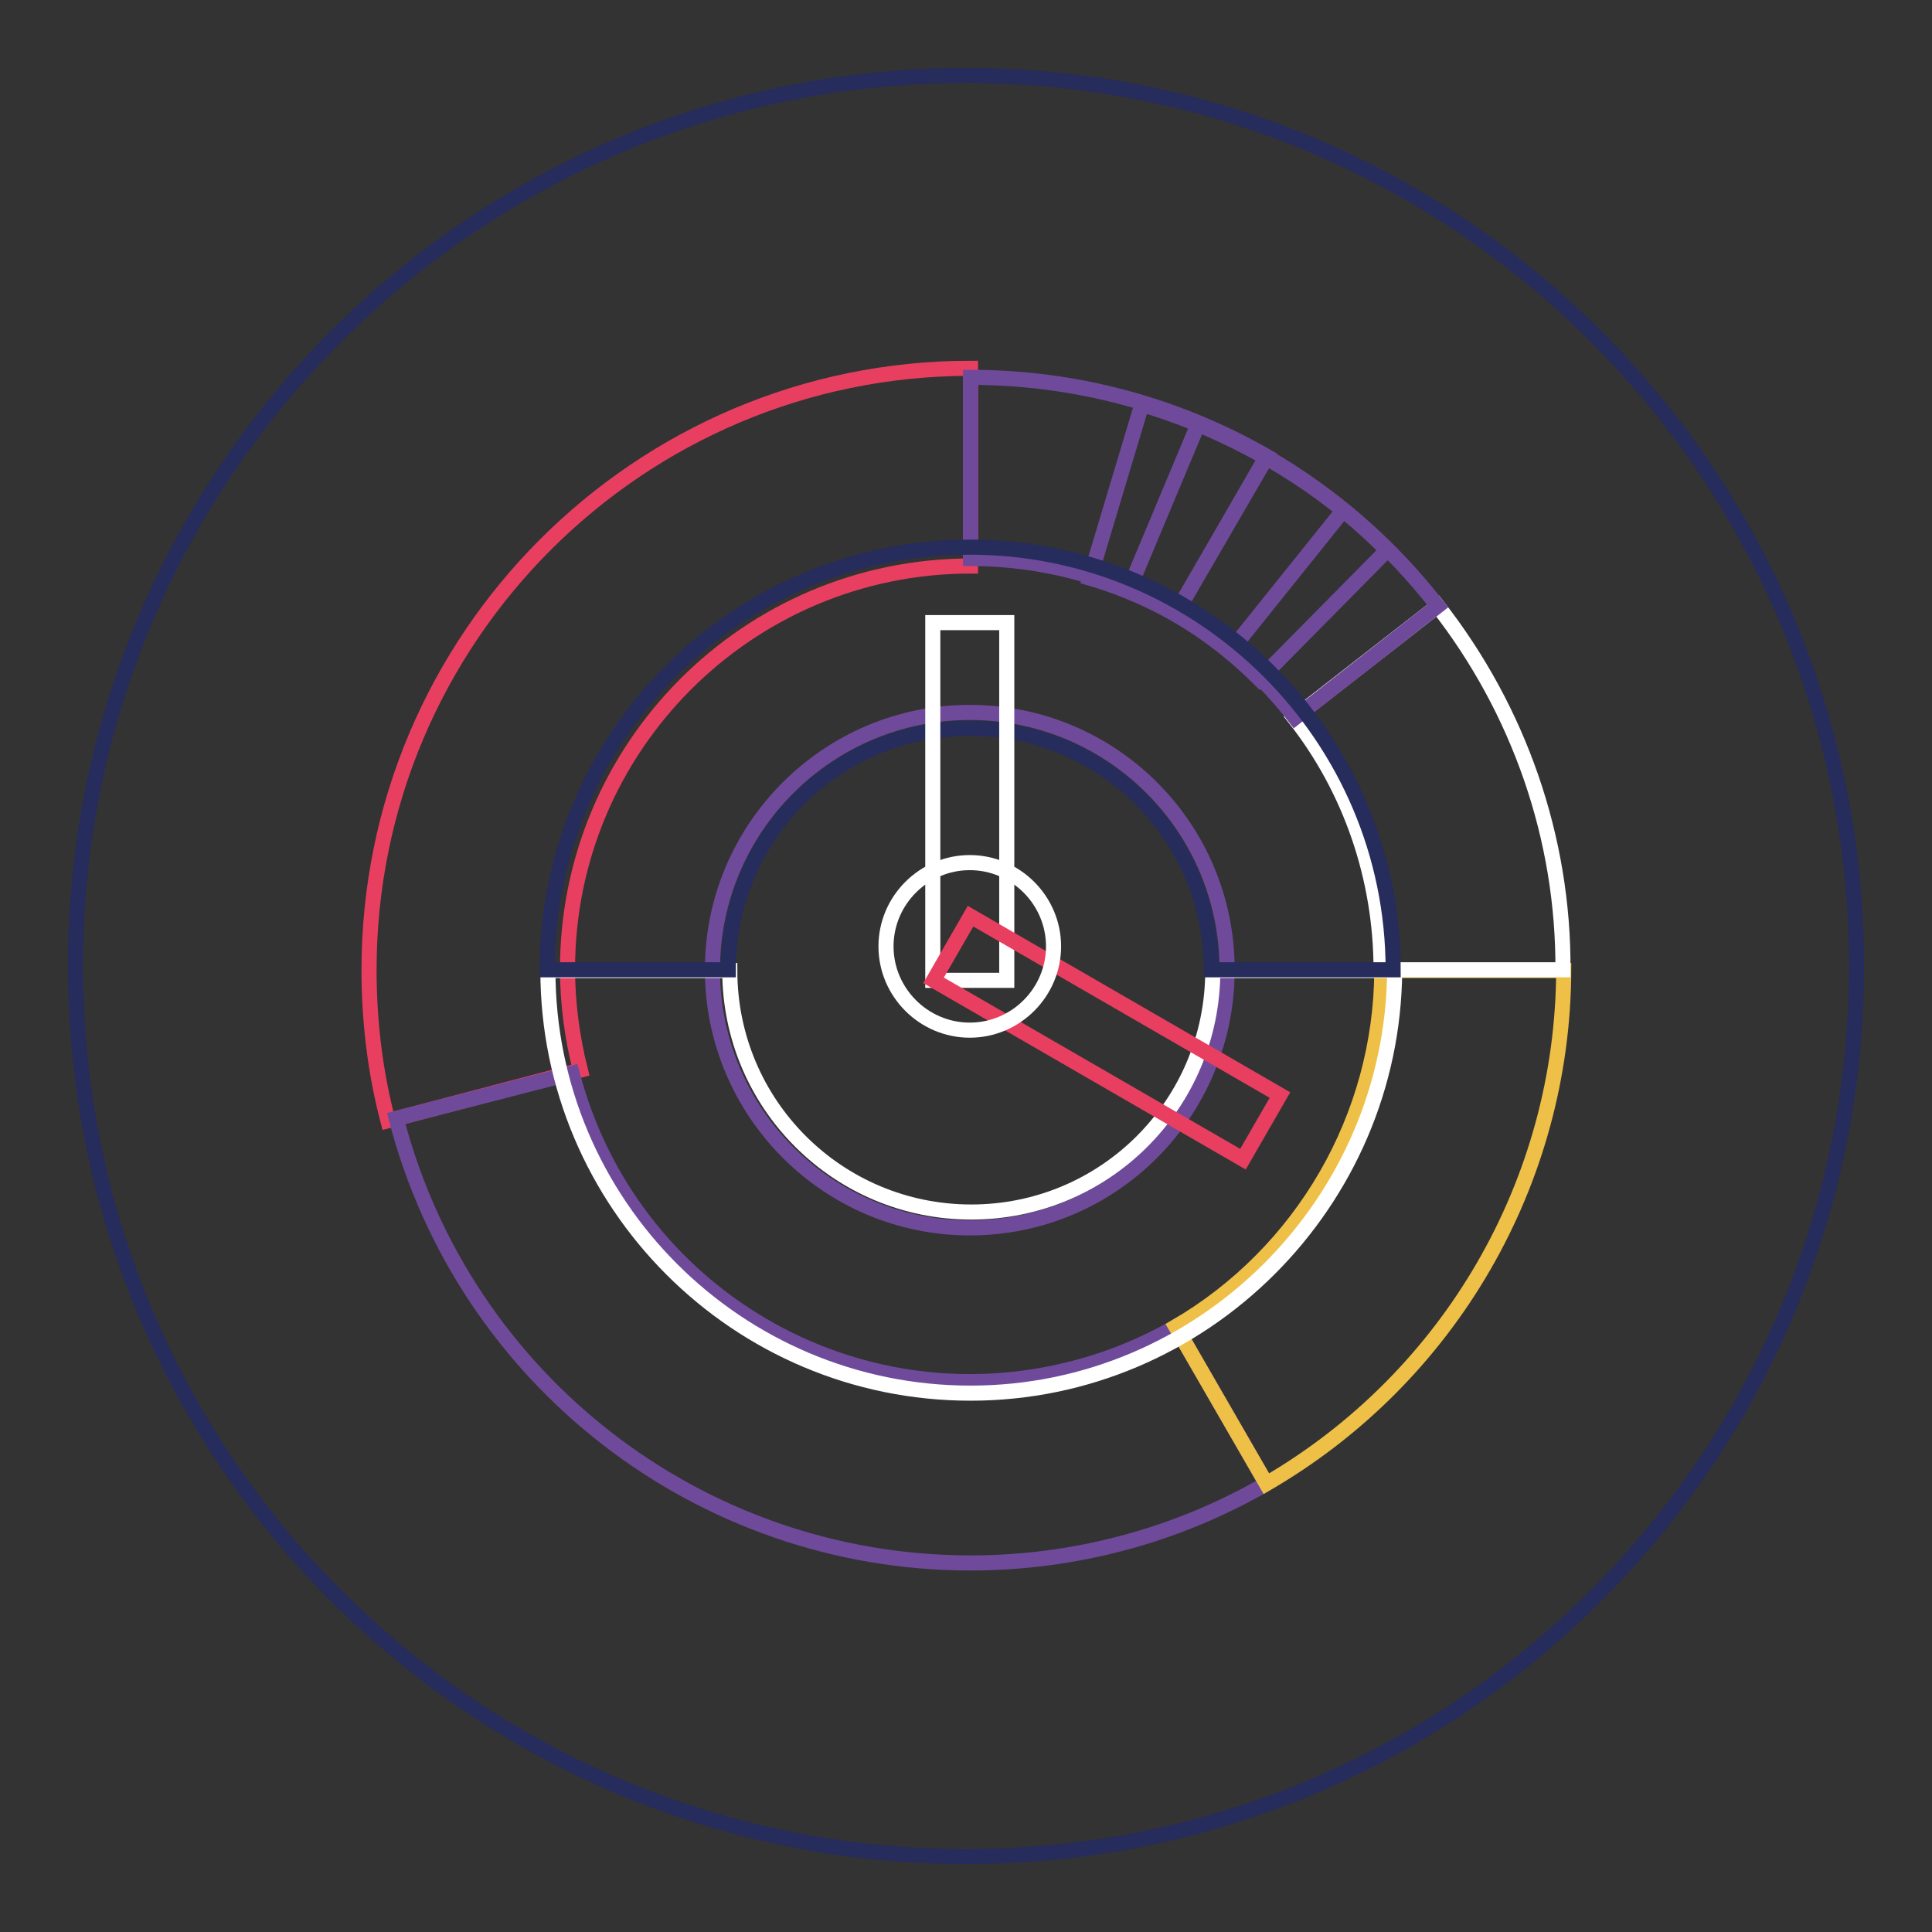 <?xml version="1.0" encoding="utf-8"?>
<!-- Svg Vector Icons : http://www.onlinewebfonts.com/icon -->
<!DOCTYPE svg PUBLIC "-//W3C//DTD SVG 1.1//EN" "http://www.w3.org/Graphics/SVG/1.1/DTD/svg11.dtd">
<svg version="1.1" xmlns="http://www.w3.org/2000/svg" xmlns:xlink="http://www.w3.org/1999/xlink" x="0px" y="0px" viewBox="0 0 256 256" enable-background="new 0 0 256 256" xml:space="preserve">
<rect x="0" y="0" width="256" height="256" fill="#333333" stroke="none"/>
<g> <path stroke-width="2" fill-opacity="0" stroke="#6f4a9b"  d="M163,86.3c-5.5-4.4-11.8-7.7-18.6-9.7l6.9-23c9.7,2.9,18.8,7.7,26.7,14L163,86.3z"/> <path stroke-width="2" fill-opacity="0" stroke="#262c5c"  d="M10,128c0,65.2,52.8,118,118,118c65.2,0,118-52.8,118-118c0-65.2-52.8-118-118-118C62.8,10,10,62.8,10,128z "/> <path stroke-width="2" fill-opacity="0" stroke="#6f4a9b"  d="M94.4,128.5c0,18.9,15.3,34.2,34.1,34.2c18.9,0,34.1-15.3,34.1-34.2c0-18.9-15.3-34.1-34.1-34.1 C109.7,94.4,94.4,109.7,94.4,128.5z"/> <path stroke-width="2" fill-opacity="0" stroke="#e83f60"  d="M51.4,148.5c-1.7-6.5-2.5-13.2-2.5-20c0-43.9,35.7-79.7,79.7-79.7v26.2c-29.5,0-53.4,24-53.4,53.4 c0,4.5,0.6,9,1.7,13.4L51.4,148.5z"/> <path stroke-width="2" fill-opacity="0" stroke="#6f4a9b"  d="M128.6,207.1c-35.8,0-67.1-24.2-76.1-58.9l23.3-6c7.6,29.2,37.3,46.7,66.5,39.1c4.7-1.2,9.3-3.1,13.5-5.5 l12,20.8C155.9,203.5,142.3,207.1,128.6,207.1L128.6,207.1z"/> <path stroke-width="2" fill-opacity="0" stroke="#eec047"  d="M167.8,196.6l-12-20.8c16.8-9.8,27.2-27.8,27.3-47.2h24.1C207.1,156.6,192.1,182.5,167.8,196.6L167.8,196.6 z"/> <path stroke-width="2" fill-opacity="0" stroke="#ffffff"  d="M207.1,128.5h-24.1c0-12.1-4-23.9-11.5-33.4l19-14.8C201.3,94.1,207.2,111.1,207.1,128.5z"/> <path stroke-width="2" fill-opacity="0" stroke="#6f4a9b"  d="M171.6,95.1c-4.3-5.6-9.7-10.3-15.8-13.8l12-20.8c8.8,5.1,16.5,11.8,22.7,19.8L171.6,95.1z"/> <path stroke-width="2" fill-opacity="0" stroke="#6f4a9b"  d="M166.9,90c-5-5-10.9-9-17.4-11.7l9.3-22.2c9.4,3.9,17.9,9.7,25,16.8L166.9,90z"/> <path stroke-width="2" fill-opacity="0" stroke="#6f4a9b"  d="M155.8,81.3c-8.3-4.8-17.7-7.3-27.2-7.3V50c13.8,0,27.3,3.6,39.3,10.5L155.8,81.3z"/> <path stroke-width="2" fill-opacity="0" stroke="#ffffff"  d="M128.6,184.6c-30.9,0-56-25.1-56-56h24.1c0,17.7,14.3,32,32,32c17.7,0,32-14.3,32-32h24.1 C184.6,159.4,159.4,184.6,128.6,184.6z"/> <path stroke-width="2" fill-opacity="0" stroke="#262c5c"  d="M184.6,128.5h-24.1c0-17.7-14.3-32-32-32c-17.7,0-32,14.3-32,32H72.5c0-30.9,25.1-56,56-56 C159.4,72.5,184.6,97.7,184.6,128.5z"/> <path stroke-width="2" fill-opacity="0" stroke="#ffffff"  d="M123.6,82.5h9.8v47.4h-9.8V82.5z"/> <path stroke-width="2" fill-opacity="0" stroke="#e83f60"  d="M123.7,129.9l4.9-8.5l41,23.7l-4.9,8.5L123.7,129.9z"/> <path stroke-width="2" fill-opacity="0" stroke="#ffffff"  d="M117.4,125.4c0,6.1,5,11.1,11.1,11.1c6.1,0,11.1-5,11.1-11.1c0,0,0,0,0,0c0-6.1-5-11.1-11.1-11.1 C122.4,114.3,117.4,119.3,117.4,125.4z"/></g>
</svg>